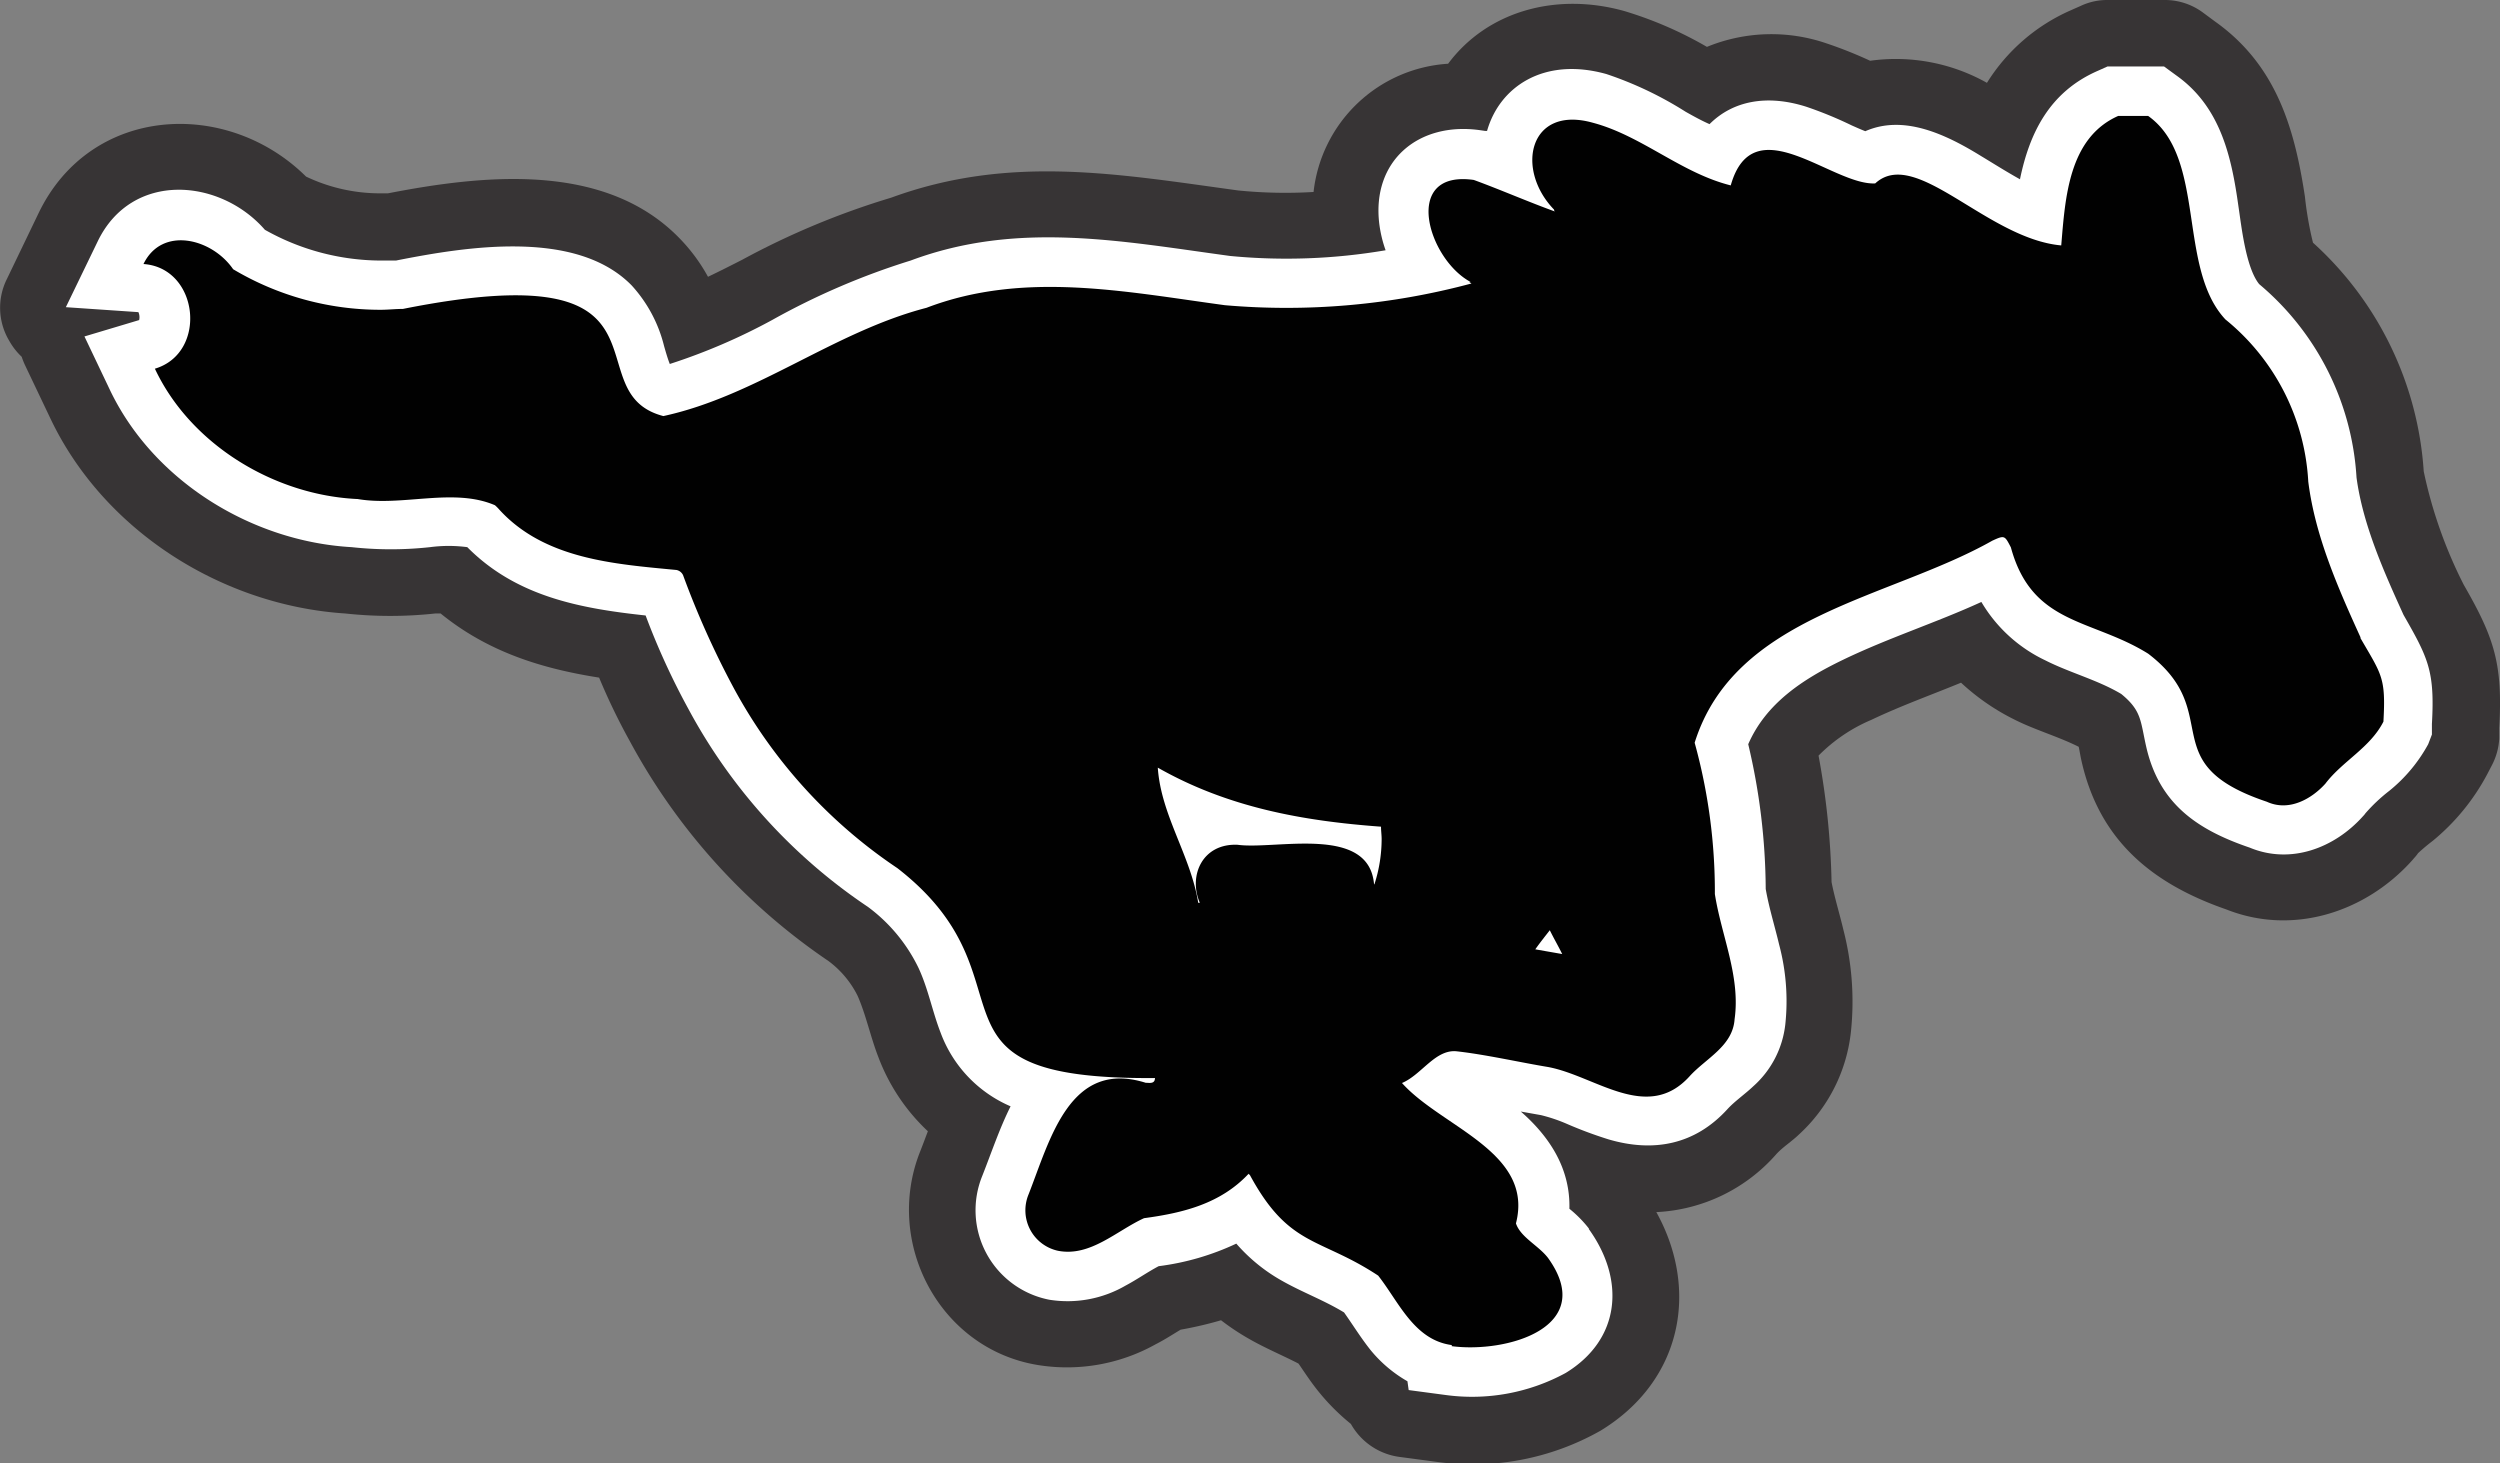 <svg id="Layer_1" data-name="Layer 1" xmlns="http://www.w3.org/2000/svg" viewBox="0 0 201.59 118.01">
  <rect x="0" y="0" width="201.59" height="118.01" fill="#808080" stroke="none"/>
  <g id="Layer_1-2" data-name="Layer_1">
    <path id="embroidery1Color" d="M123.9,170.94c-1.3-.67-2.68-1.24-4-2a19.36,19.36,0,0,1-2.24-1.49,30.22,30.22,0,0,1-3.26.76c-.65.39-1.29.81-2,1.17a14.66,14.66,0,0,1-9.51,1.68c-7.91-1.29-12.42-9.83-9.5-17.2.22-.55.42-1.1.63-1.65a15.83,15.83,0,0,1-4-6c-.62-1.59-1-3.42-1.67-4.93A7.84,7.84,0,0,0,86,138.48a50.1,50.1,0,0,1-16-17.7,50.8,50.8,0,0,1-2.49-5.15c-4.71-.74-9-2.1-12.78-5.17l-.44,0a33.7,33.7,0,0,1-7.24,0c-10-.65-19.56-6.72-23.84-15.84l-2-4.2a6,6,0,0,1-.26-.66,5.34,5.34,0,0,1-1-1.28,5.19,5.19,0,0,1-.19-5l2.56-5.32c4.2-8.7,15.17-9.26,21.56-2.93a13.87,13.87,0,0,0,6,1.35h.6c7.72-1.5,17.48-2.56,23.49,3.6a14.17,14.17,0,0,1,2.32,3.13c.94-.45,1.87-.92,2.77-1.38a63.46,63.46,0,0,1,12-5c9.57-3.5,18.27-1.91,28-.58a38.31,38.31,0,0,0,6.06.12,11.65,11.65,0,0,1,10.85-10.34c3.15-4.23,8.71-5.8,14.24-4.24a31.09,31.09,0,0,1,6.63,2.88,13.69,13.69,0,0,1,9.62-.29A34,34,0,0,1,170,65.89a15,15,0,0,1,9.42,1.78,15.11,15.11,0,0,1,6.76-5.85l.79-.35a5,5,0,0,1,2.19-.48h4.56a5.16,5.16,0,0,1,3.1,1l1,.74c4.88,3.47,6.39,8.49,7.24,14.12a27.63,27.63,0,0,0,.65,3.71A27.26,27.26,0,0,1,214.64,99a36.81,36.81,0,0,0,3.23,9.15c2.47,4.3,3.15,6.37,2.86,11.54l0,.85a5.25,5.25,0,0,1-.58,2.13l-.39.75a17.66,17.66,0,0,1-4.39,5.37,15.47,15.47,0,0,0-1.19,1l-.07.1a4.15,4.15,0,0,1-.27.32l-.1.12c-3.77,4.23-9.64,6.12-15,4-6-2.08-10.26-5.57-11.7-12-.08-.34-.14-.75-.22-1.12-1.58-.8-3.54-1.37-5.13-2.17a18.18,18.18,0,0,1-4.36-3c-2.44,1-4.89,1.88-7.24,3a13.23,13.23,0,0,0-4.25,2.88,62.22,62.22,0,0,1,1.05,10.2c.25,1.28.65,2.56.95,3.83a23.19,23.19,0,0,1,.61,8.25,13.13,13.13,0,0,1-4.21,8.29c-.56.54-1.29,1-1.8,1.56a13.73,13.73,0,0,1-9.68,4.68c3.48,6.28,2.07,13.62-4.49,17.62a20.93,20.93,0,0,1-13.14,2.53l-3-.4a5.3,5.3,0,0,1-4-2.67,17.38,17.38,0,0,1-2.51-2.49c-.63-.76-1.14-1.54-1.68-2.33Z" transform="translate(-19.2 -60.99)" fill="#373435" fill-rule="evenodd"/>
    <path id="embroidery2Color" d="M182.09,75.41c.76-3.66,2.35-7,6.27-8.71l.78-.35h4.56l1,.73c3.55,2.53,4.44,6.52,5,10.56.24,1.58.59,4.92,1.67,6.26a22.06,22.06,0,0,1,7.85,15.59c.51,3.81,2.21,7.6,3.79,11.08,2,3.5,2.53,4.53,2.29,8.8l0,.85L215,121a12.56,12.56,0,0,1-3.15,3.77,13.57,13.57,0,0,0-1.91,1.8l-.09.12-.11.12c-2.29,2.56-5.82,3.91-9.13,2.53-4.29-1.46-7.33-3.57-8.36-8.19-.46-2.05-.36-2.86-2-4.2-1.89-1.13-4.15-1.71-6.12-2.71a11.9,11.9,0,0,1-5.16-4.71c-3.67,1.68-7.53,2.91-11.17,4.67-3.25,1.57-6.19,3.5-7.63,6.8a51.46,51.46,0,0,1,1.41,11.67c.26,1.5.73,3,1.08,4.48a17.7,17.7,0,0,1,.5,6.44,7.84,7.84,0,0,1-2.59,5c-.63.6-1.49,1.2-2.06,1.82-2.64,2.91-6,3.52-9.62,2.45a33.32,33.32,0,0,1-3.33-1.24,13,13,0,0,0-2.1-.71l-1.63-.29c2.44,2.13,4,4.71,3.92,7.84a9.84,9.84,0,0,1,1.57,1.59l0,.05,0,0c2.95,4.1,2.57,8.89-1.87,11.6a15.78,15.78,0,0,1-9.66,1.78l-3-.4-.1-.71a10.66,10.66,0,0,1-3-2.55c-.79-1-1.4-2-2.11-3-1.65-1-3.34-1.61-5-2.55a13.83,13.83,0,0,1-3.69-3,20.81,20.81,0,0,1-6.26,1.82c-.89.47-1.77,1.09-2.66,1.56a9.32,9.32,0,0,1-6.13,1.15,7.35,7.35,0,0,1-5.43-10c.75-1.9,1.38-3.8,2.28-5.6a10.38,10.38,0,0,1-5.64-5.93c-.67-1.72-1-3.54-1.78-5.22a13.34,13.34,0,0,0-4.08-4.93,44.62,44.62,0,0,1-14.5-16,58.24,58.24,0,0,1-3.43-7.5c-5.3-.57-10.44-1.53-14.38-5.51a11.5,11.5,0,0,0-3,0,29.12,29.12,0,0,1-6.33,0c-8.09-.46-16.06-5.38-19.54-12.79l-2-4.2,4.41-1.32a1,1,0,0,0-.06-.64l-5.85-.4,2.57-5.31c2.74-5.68,9.85-5.1,13.48-.93A19.15,19.15,0,0,0,49.86,82c.43,0,.85,0,1.27,0,5.64-1.12,14.52-2.57,19,2a11.23,11.23,0,0,1,2.62,4.9c.07.24.28,1,.46,1.44a48.27,48.27,0,0,0,8.26-3.55A58.3,58.3,0,0,1,92.63,82c8.61-3.22,17-1.56,25.76-.37a47.49,47.49,0,0,0,12.54-.46,10.15,10.15,0,0,1-.51-2.13c-.62-5.08,3.16-8.26,8.14-7.55l.41.06.14,0c1-3.54,4.56-6,9.62-4.59A29.26,29.26,0,0,1,155.12,70c.62.35,1.27.71,1.93,1,1.9-1.9,4.65-2.4,7.78-1.41a31.61,31.61,0,0,1,3.68,1.51c.25.11.69.31,1.1.47,3.07-1.35,6.43.21,9.33,2,.85.51,2,1.24,3.15,1.88Z" transform="translate(-19.2 -60.99)" fill="#fff" fill-rule="evenodd"/>
    <path id="embroidery3Color" d="M209.55,112.4c-1.82-4-3.67-8.19-4.22-12.57a18.1,18.1,0,0,0-6.68-13.08c-3.9-4.17-1.51-13.06-6.23-16.41H190c-4,1.78-4.27,6.62-4.59,10.44-6-.54-11.74-8-15-5-3.46.18-9.83-6.27-11.65.16-4-1-7.17-4-11.11-5.05-5.14-1.45-6.3,3.73-3.14,7h0s0,.12.09.16c-2.09-.75-4.47-1.79-6.56-2.55-5.85-.83-3.7,6.4-.25,8.23h0a.16.16,0,0,0-.11,0s.13.08.17.12a57.49,57.49,0,0,1-19.88,1.75c-8-1.08-16.21-2.79-24.06.21-7.47,1.94-13.7,7.1-21.22,8.73-7.39-1.93,2.13-13.26-21-8.64-.6,0-1.2.07-1.8.07A23.21,23.21,0,0,1,38,82.7c-1.7-2.48-5.73-3.51-7.23-.42,4.48.31,5.19,7.17.92,8.44,2.88,6.13,9.65,10.21,16.35,10.51,3.61.62,7.73-.94,11.07.5a3.64,3.64,0,0,1,.34.34h0c3.64,4,9.24,4.4,14.29,4.88a.75.75,0,0,1,.54.42,70.52,70.52,0,0,0,4,8.94A40.82,40.82,0,0,0,91.57,131c11.66,9.06.68,17.05,20.67,16.92v0a.15.15,0,0,1,.09,0c0,.5-.46.38-.75.38-6.12-1.92-7.7,4.57-9.44,9a3.34,3.34,0,0,0,2.38,4.55c2.6.5,4.7-1.61,6.93-2.63,3.13-.42,6.17-1.16,8.44-3.59,0,0,0,.08.08.08,3.18,5.89,5.6,5,10.36,8.14h0c1.67,2.12,2.89,5.19,5.93,5.6a.13.13,0,0,1,0,.09c4.45.58,11.78-1.53,7.77-7.11-.76-1-2.22-1.67-2.59-2.79,1.48-5.76-6-7.75-9.19-11.32l0,0,0,0c1.6-.67,2.71-2.78,4.47-2.55,2.3.26,5.07.89,7.31,1.26,3.82.71,8,4.51,11.41.75,1.31-1.45,3.48-2.42,3.63-4.6.49-3.45-1.07-6.75-1.59-10.1a45.16,45.16,0,0,0-1.63-12.2c3.23-10.3,15.69-11.59,24-16.29,1-.46,1-.42,1.5.54,1.71,6.29,6.52,5.73,11.07,8.57,6.29,4.8.29,8.83,9.57,11.94,1.83.84,3.67-.29,4.72-1.46,1.39-1.83,3.61-2.89,4.68-5,.2-3.56-.13-3.76-1.86-6.75ZM130,132.32c-.38-4.87-7.94-2.79-11-3.21-2.82-.13-4,2.47-3.05,4.68v0s-.09,0-.13,0c-.62-3.84-3-7.05-3.26-10.9h0v0c5.64,3.21,11.7,4.3,18,4.76,0,.34.05.68.05,1a11.9,11.9,0,0,1-.57,3.61Zm13,5.22c.38-.54.75-1,1.17-1.54.34.69.67,1.25,1,1.92l-2.17-.38Z" transform="translate(-19.2 -60.99)" fill="#010101"/>
  </g>
</svg>

